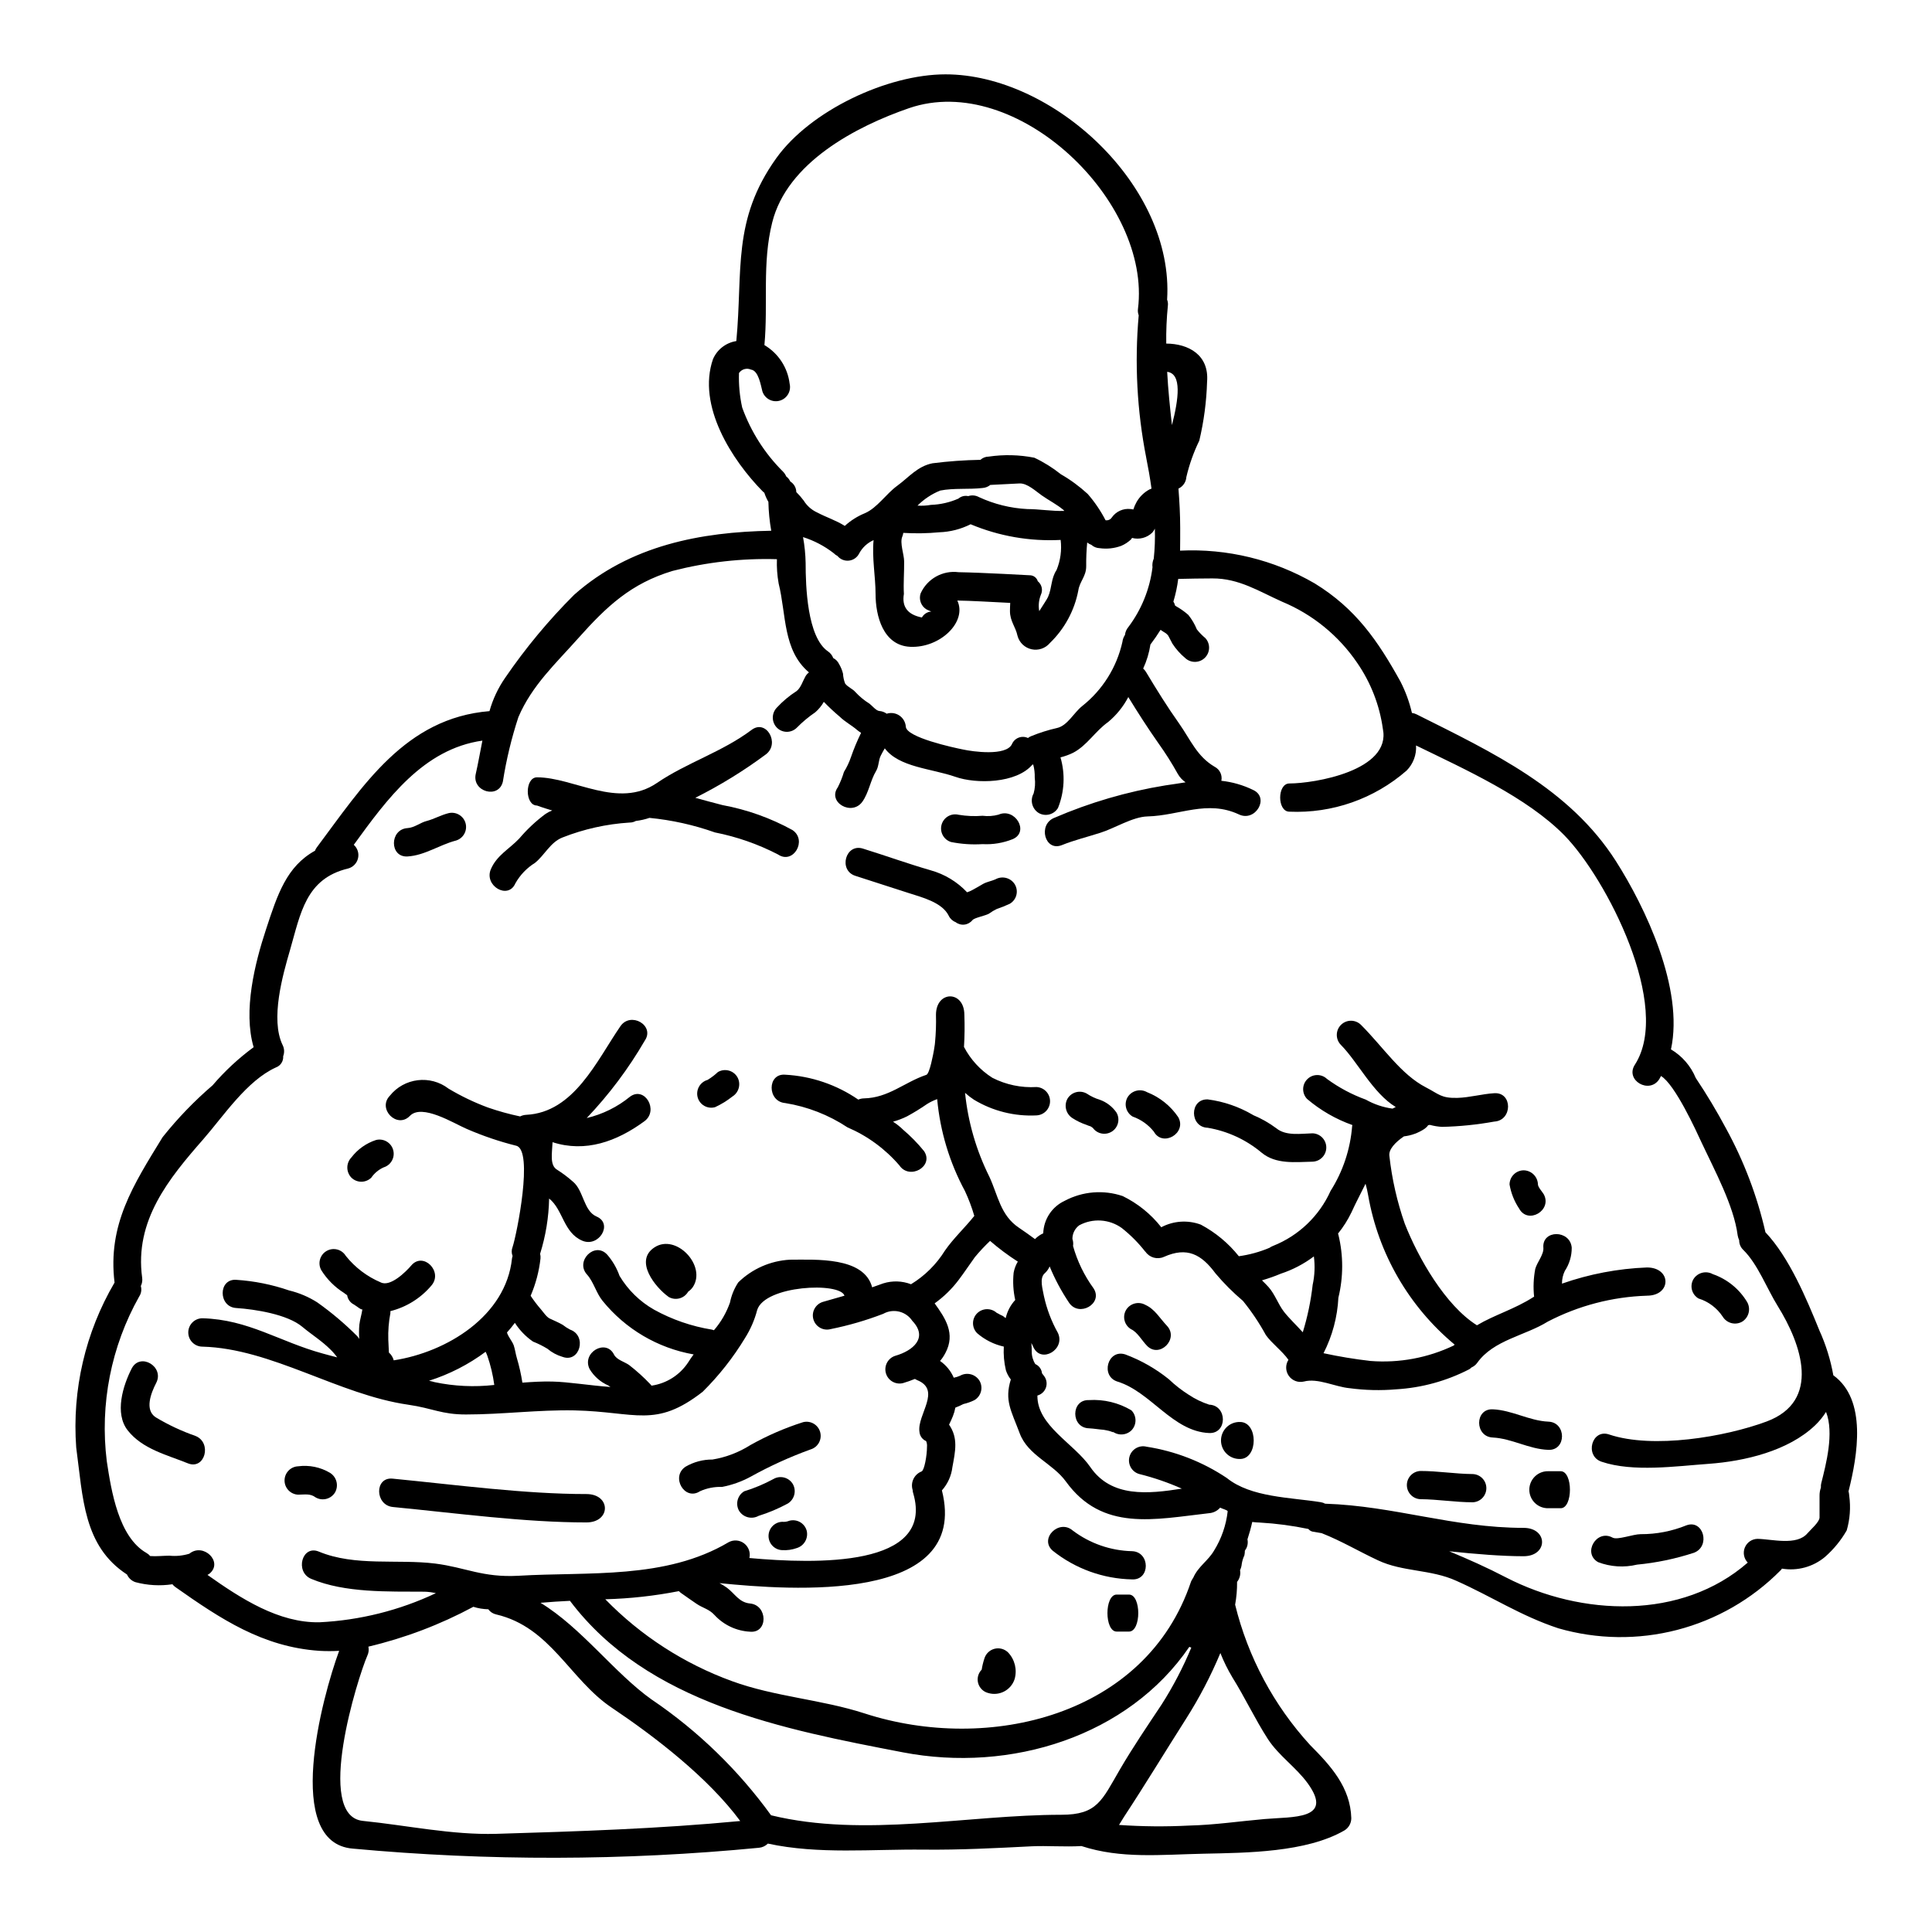 <?xml version="1.0" encoding="UTF-8"?>
<!-- Uploaded to: ICON Repo, www.iconrepo.com, Generator: ICON Repo Mixer Tools -->
<svg fill="#000000" width="800px" height="800px" version="1.1" viewBox="144 144 512 512" xmlns="http://www.w3.org/2000/svg">
 <g>
  <path d="m473.93 554.78c0.062-0.129 0-0.98 0 0zm-65.758-62.844c0.273 0.117 0.539 0.262 0.789 0.422 0.266 0.129 0.523 0.262 0.82 0.395 0.227 0.129 0.395 0.328 0.625 0.492 0.043-0.004 0.09 0.008 0.125 0.031 0.41-1.781 1.277-3.426 2.516-4.769-0.531-2.371-0.672-4.809-0.422-7.223 0.188-1.039 0.566-2.039 1.109-2.945-2.578-1.648-5.035-3.484-7.352-5.488-1.426 1.348-2.769 2.785-4.023 4.297-1.469 2.023-2.836 4.117-4.328 6.078-1.785 2.367-3.926 4.453-6.34 6.176 2.844 3.938 5.594 8.043 2.844 13.168h-0.004c-0.383 0.754-0.855 1.457-1.406 2.094 1.602 1.113 2.863 2.652 3.633 4.445 0.574-0.109 1.133-0.285 1.668-0.523 1.801-1.027 4.09-0.43 5.164 1.34 1.023 1.785 0.43 4.062-1.34 5.117-0.938 0.465-1.926 0.812-2.945 1.043-0.688 0.363-1.395 0.68-2.125 0.949-0.141 0.773-0.355 1.527-0.648 2.258-0.297 0.75-0.656 1.504-1.016 2.254 2.453 3.562 1.664 6.996 0.883 11.242-0.27 2.297-1.238 4.453-2.781 6.18 7.586 30.164-40.297 26.438-58.953 24.578v-0.004c0.684 0.359 1.34 0.762 1.969 1.211 2.125 1.574 3.203 3.891 6.109 4.184 4.773 0.426 4.84 7.941 0 7.477-3.582-0.191-6.945-1.773-9.379-4.406-1.438-1.602-3.148-1.863-4.805-3.008-1.375-0.914-2.711-1.895-4.086-2.844h-0.004c-0.195-0.148-0.383-0.312-0.555-0.492-6.43 1.262-12.953 1.984-19.504 2.156 9.422 9.672 20.906 17.09 33.594 21.703 11.344 4.148 23.695 4.836 35.164 8.562 32.715 10.586 74.582 0.75 86.48-34.973 0.164-0.352 0.359-0.691 0.586-1.012 1.27-2.941 3.938-4.481 5.492-7.156v0.004c1.969-3.164 3.207-6.727 3.625-10.43 0-0.328-1.406-0.652-1.992-0.98-0.738 0.852-1.785 1.379-2.91 1.469-14.477 1.633-28.305 4.969-37.977-8.398-3.5-4.836-10.035-6.891-12.227-12.746-2.281-6.082-4.086-8.695-2.363-14.285l0.008 0.004c-0.582-0.73-1.027-1.562-1.312-2.449-0.488-2.055-0.676-4.168-0.555-6.273-2.609-0.578-5.035-1.793-7.055-3.543-0.707-0.699-1.105-1.652-1.105-2.648 0-0.996 0.398-1.949 1.105-2.648 1.441-1.402 3.723-1.438 5.203-0.082zm221.68 16.531c9.02 6.504 6.371 21.34 4.086 30.527-0.035 0.062-0.035 0.094-0.066 0.16 0.105 0.418 0.172 0.844 0.199 1.273 0.414 3.062 0.188 6.176-0.672 9.141-1.516 2.644-3.457 5.016-5.75 7.027-3.164 2.656-7.336 3.793-11.414 3.106-0.125 0.207-0.281 0.395-0.461 0.555-7.531 7.582-16.961 13-27.305 15.684-10.348 2.684-21.223 2.539-31.492-0.426-9.93-3.266-17.68-8.43-27.055-12.594-6.766-3.07-14.168-2.316-20.754-5.422-5.117-2.387-9.645-5.117-14.906-7.191l-2.059-0.359c-0.574-0.023-1.113-0.297-1.469-0.754-4.231-0.883-8.523-1.453-12.844-1.699-0.68-0.02-1.355-0.07-2.031-0.16-0.344 1.555-0.77 3.09-1.27 4.606 0.223 1.055-0.031 2.152-0.688 3.008 0.004 0.418-0.039 0.832-0.129 1.242-0.336 0.715-0.57 1.473-0.691 2.254-0.051 0.578-0.207 1.145-0.457 1.668 0.203 1.098-0.086 2.231-0.785 3.106 0.02 2.023-0.156 4.051-0.516 6.043 3.398 13.867 10.23 26.656 19.867 37.191 5.492 5.512 10.688 11.215 10.918 19.387 0 1.34-0.707 2.582-1.863 3.266-10.102 5.816-25.852 5.902-37.227 6.144-11.375 0.238-21.895 1.406-32.422-2.027-4.328 0.262-9.312-0.129-13.168 0.066-9.707 0.488-18.895 0.98-28.562 0.883-13.734-0.164-27.914 1.309-41.375-1.602h-0.004c-0.629 0.641-1.465 1.035-2.363 1.109-35.773 3.457-71.797 3.535-107.59 0.227-18.562-1.469-8.203-40.102-3.656-52.418-1.742 0.098-3.484 0.098-5.227 0-15.008-1.016-26.148-8.43-38.211-16.926-0.281-0.207-0.531-0.449-0.746-0.719-3.273 0.492-6.613 0.301-9.805-0.555-0.996-0.332-1.805-1.07-2.231-2.027-11.598-7.551-11.664-20.359-13.461-33.664-1.125-15.262 2.418-30.504 10.16-43.703-1.867-15.352 4.965-25.852 12.715-38.504h-0.004c3.981-5 8.422-9.613 13.273-13.773 3.227-3.773 6.875-7.16 10.875-10.102-2.836-9.645 0.336-22.289 3.269-31.18 3.074-9.379 5.465-16.699 12.988-20.883l0.004-0.004c0.109-0.301 0.266-0.586 0.457-0.848 12.258-16.375 23.434-34.312 45.789-36.145h-0.004c0.883-3.148 2.281-6.125 4.141-8.812 5.394-7.883 11.508-15.246 18.27-21.996 14.812-13.168 33.695-16.668 52.258-16.996-0.449-2.523-0.699-5.082-0.754-7.644-0.445-0.766-0.805-1.578-1.078-2.418-0.141-0.098-0.27-0.207-0.395-0.328-8.203-8.336-17.484-22.75-13.207-35.102h0.004c1.102-2.543 3.434-4.348 6.176-4.773 1.77-18.691-1.18-31.996 10.594-48.469 9.023-12.605 29.402-22.215 44.844-22.215 28.461 0 60.613 29.48 58.727 59.711 0.203 0.52 0.273 1.082 0.195 1.637-0.332 3.324-0.473 6.66-0.426 10 5.852 0.031 11.414 2.973 10.82 10.133-0.156 5.25-0.848 10.473-2.059 15.586-1.5 3.078-2.648 6.312-3.43 9.645-0.082 1.328-0.887 2.508-2.094 3.07 0.262 3.434 0.461 6.898 0.461 10.395 0 2.125 0 4.148-0.031 6.047h-0.004c12.488-0.609 24.883 2.41 35.691 8.688 10.852 6.668 16.695 15.133 22.742 26.051v0.004c1.336 2.621 2.352 5.398 3.012 8.266 0.445 0.055 0.871 0.188 1.27 0.395 20.168 10.102 40.539 19.641 52.816 38.922 7.68 12.059 18.07 33.695 14.562 49.84 2.953 1.75 5.258 4.41 6.57 7.582 2.914 4.352 5.606 8.844 8.07 13.465 4.715 8.617 8.215 17.844 10.398 27.422 6.297 6.637 10.914 17.68 14.281 25.977h-0.004c1.734 3.809 2.981 7.816 3.715 11.938zm-3.172 28.5c1.207-4.836 3.438-13.207 1.238-18.793l0.004-0.004c-0.82 1.305-1.793 2.5-2.906 3.562-7.125 6.797-18.664 9.512-28.207 10.199-8.66 0.621-20.031 2.254-28.367-0.555-4.578-1.539-2.617-8.793 1.992-7.223 11.602 3.891 30.719 0.652 41.723-3.434 14.562-5.422 9.242-20.492 2.969-30.59-2.836-4.543-5.289-11.113-9.117-14.871-0.715-0.664-1.117-1.602-1.109-2.582-0.184-0.406-0.316-0.836-0.395-1.273-1.012-7.871-6.176-17.355-9.504-24.477-1.477-3.203-7.086-15.523-10.82-17.777-0.164 0.262-0.266 0.555-0.461 0.848-2.609 4.055-9.117 0.297-6.473-3.82 9.938-15.395-7.449-49.316-18.66-60.789-9.906-10.102-26.18-17.422-39.32-23.828v-0.008c0.156 2.481-0.762 4.91-2.512 6.668-8.57 7.481-19.688 11.379-31.047 10.883-3.266 0-3.266-7.477 0-7.477 6.539 0 26.992-3.367 24.773-14.445h-0.004c-0.863-6.273-3.188-12.258-6.781-17.477-4.91-7.238-11.828-12.883-19.902-16.238-6.172-2.754-11.438-6.211-18.5-6.18-3.004 0-6.043 0.066-9.055 0.133-0.254 2.035-0.684 4.047-1.277 6.012 0.207 0.309 0.352 0.652 0.43 1.016 0 0.031 0.031 0.031 0.062 0.062 0.27 0.191 0.555 0.367 0.852 0.523 0.922 0.566 1.801 1.215 2.617 1.93 0.93 1.16 1.688 2.445 2.25 3.824 0.668 0.852 1.426 1.629 2.258 2.316 1.367 1.488 1.312 3.789-0.121 5.211-1.43 1.422-3.731 1.457-5.207 0.086-1.316-1.098-2.465-2.387-3.398-3.824-0.422-0.719-0.746-1.504-1.18-2.223h-0.004c-0.18-0.199-0.379-0.387-0.59-0.555-0.426-0.262-0.914-0.555-1.371-0.883-0.789 1.273-1.668 2.547-2.684 3.891-0.336 2.203-0.984 4.348-1.922 6.371 0.277 0.246 0.52 0.535 0.719 0.852 2.844 4.723 5.617 9.219 8.82 13.73 3.039 4.328 4.723 8.723 9.445 11.469v-0.004c1.336 0.711 2.039 2.215 1.734 3.695 2.941 0.316 5.805 1.145 8.461 2.449 4.379 2.059 0.555 8.531-3.789 6.473-8.43-3.938-15.715 0.297-24.25 0.523-3.938 0.098-8.82 3.203-12.484 4.328-3.43 1.109-6.863 1.93-10.195 3.269-4.516 1.832-6.441-5.43-2.023-7.223v0.004c9.414-4.062 19.293-6.949 29.414-8.598 1.93-0.266 3.688-0.555 5.387-0.82-0.848-0.574-1.551-1.332-2.059-2.223-1.559-2.809-3.281-5.527-5.152-8.145-2.848-4.055-5.422-8.074-7.969-12.227v0.004c-1.324 2.531-3.137 4.773-5.328 6.602-3.469 2.449-5.594 6.238-9.316 8.172-1.066 0.516-2.184 0.922-3.332 1.207 1.293 4.414 1.059 9.133-0.656 13.402-1.051 1.77-3.332 2.367-5.117 1.34-1.754-1.09-2.344-3.363-1.344-5.168 0.379-1.371 0.48-2.805 0.297-4.215 0.035-1.156-0.098-2.312-0.395-3.43-0.062 0-0.125-0.035-0.195-0.035-4.277 5.066-14.957 5.195-20.43 3.266-6.367-2.219-14.957-2.516-18.719-7.551-0.336 0.59-0.723 1.211-1.047 1.898-0.66 1.273-0.492 2.809-1.246 4.086-1.539 2.551-1.926 5.754-3.656 8.172-2.812 3.891-9.32 0.129-6.508-3.824 0.668-1.309 1.219-2.676 1.637-4.086 0.77-1.234 1.395-2.555 1.863-3.938 0.758-2.188 1.648-4.328 2.676-6.406-0.375-0.238-0.734-0.504-1.074-0.785-1.441-1.242-3.203-2.156-4.578-3.5-1.473-1.238-2.883-2.555-4.219-3.938-0.59 1.039-1.352 1.969-2.254 2.754-1.762 1.199-3.402 2.566-4.898 4.086-0.699 0.707-1.652 1.105-2.648 1.105-0.992 0-1.945-0.398-2.644-1.105-1.441-1.48-1.441-3.84 0-5.324 1.539-1.664 3.285-3.129 5.195-4.348 1.141-0.848 1.664-2.676 2.363-3.891h-0.004c0.242-0.422 0.566-0.789 0.953-1.078-6.965-5.879-5.984-15.352-8.047-23.598h0.004c-0.379-2.113-0.531-4.262-0.453-6.406-9.32-0.27-18.625 0.777-27.652 3.106-11.02 3.332-17.422 9.348-25.004 17.848-6.016 6.766-12.227 12.453-15.852 20.883-1.828 5.578-3.207 11.293-4.117 17.094-1.078 4.723-8.266 2.711-7.188-2.027 0.621-2.711 1.145-5.75 1.762-8.824-15.621 2.223-25.234 15.426-34.086 27.613h0.004c1.004 0.902 1.434 2.281 1.117 3.59-0.316 1.312-1.324 2.344-2.625 2.691-11.242 2.68-12.594 11.926-15.391 21.602-1.93 6.606-5.262 18.332-1.969 25.168v-0.004c0.473 0.926 0.527 2.008 0.156 2.977 0.098 1.309-0.688 2.523-1.922 2.973-7.711 3.5-13.828 12.812-19.246 19.023-9.141 10.43-18.301 21.574-16.199 36.746 0.102 0.738-0.023 1.488-0.359 2.156 0.27 0.945 0.113 1.957-0.43 2.777-7.457 13.262-10.465 28.562-8.59 43.66 1.207 7.969 3.148 20.098 10.52 24.312 0.375 0.211 0.711 0.488 0.984 0.816 1.695 0.129 3.543-0.098 5.117-0.098 1.77 0.18 3.559 0 5.258-0.523 3.727-3.039 9.086 2.223 5.328 5.293h0.004c-0.168 0.121-0.344 0.23-0.523 0.328 8.887 6.277 18.859 12.75 29.676 12.551 10.688-0.527 21.172-3.148 30.852-7.715-0.988-0.23-1.996-0.363-3.008-0.391-9.711-0.066-21.047 0.359-30.031-3.402-4.387-1.832-2.453-9.086 2.023-7.223 9.605 3.988 20.859 1.93 30.852 3.172 8.012 1.012 12.547 3.754 22.043 3.231 18.633-1.109 38.926 1.047 55.695-8.887h-0.004c1.309-0.719 2.922-0.602 4.113 0.305 1.191 0.902 1.738 2.426 1.398 3.879 17.648 1.598 49.121 2.484 43.434-17.094-0.102-0.297-0.156-0.605-0.164-0.918-0.633-2.008 0.398-4.164 2.363-4.93 0.742-0.297 1.434-4.246 1.434-6.539 0.051-0.512-0.027-1.027-0.23-1.504-0.996-0.426-1.676-1.371-1.766-2.449-0.684-4.543 5.981-11.078-0.652-13.727-0.195-0.098-0.395-0.195-0.555-0.297h-0.004c-1.035 0.426-2.094 0.797-3.172 1.113-1.977 0.48-3.981-0.699-4.519-2.66-0.539-1.965 0.582-4 2.527-4.594 4.578-1.309 8.793-4.723 4.484-9.25-1.688-2.551-5.055-3.363-7.719-1.863-4.527 1.742-9.195 3.098-13.953 4.055-1.977 0.512-4-0.652-4.551-2.621-0.551-1.965 0.574-4.012 2.527-4.602 1.93-0.559 3.82-1.113 5.719-1.637-1.18-3.691-21.086-2.754-23.141 3.793h0.004c-0.688 2.637-1.781 5.148-3.238 7.453-3.141 5.176-6.906 9.953-11.207 14.215-12.555 9.77-17.648 5.293-33.93 4.934-9.676-0.191-19.148 1.082-28.797 1.082-6.535 0-8.758-1.637-15.293-2.586-18.438-2.644-36.211-14.902-54.547-15.391h0.004c-2.078 0-3.758-1.684-3.758-3.758 0-2.078 1.68-3.762 3.758-3.762 12.203 0.328 20.391 6.211 31.883 9.348 1.266 0.359 2.547 0.684 3.82 1.012-0.535-0.75-1.137-1.449-1.797-2.09-2.285-2.285-4.969-3.938-7.418-5.984-3.938-3.332-12.547-4.672-17.516-5-4.805-0.266-4.836-7.812 0-7.477l-0.004 0.004c4.766 0.309 9.469 1.254 13.984 2.809 2.652 0.637 5.18 1.707 7.481 3.172 3.789 2.688 7.348 5.695 10.625 8.988 0.191 0.227 0.328 0.461 0.488 0.688-0.086-1.254-0.074-2.508 0.031-3.758 0.164-1.406 0.625-2.754 0.816-4.152-0.062 0.492-1.574-0.816-2.219-1.18v-0.004c-0.98-0.477-1.664-1.402-1.828-2.481-0.301-0.195-0.594-0.426-0.855-0.621l0.004-0.004c-2.418-1.52-4.461-3.562-5.981-5.977-1.023-1.785-0.426-4.062 1.348-5.109 1.77-1.047 4.055-0.477 5.121 1.281 2.461 3.082 5.648 5.496 9.273 7.031 2.551 1.27 6.691-2.848 8.105-4.512 3.172-3.691 8.465 1.664 5.328 5.324v0.004c-2.82 3.352-6.629 5.731-10.883 6.797 0.016 0.172 0.016 0.348 0 0.523-0.445 2.324-0.633 4.691-0.555 7.059 0.062 1.141 0.098 2.25 0.16 3.398h0.004c0.625 0.539 1.07 1.258 1.273 2.059 14.051-2.156 29.742-11.734 31.344-26.992 0.031-0.223 0.086-0.441 0.156-0.656-0.309-0.766-0.309-1.621 0-2.387 1.117-3.367 5.594-25.652 0.984-26.832-4.504-1.125-8.91-2.625-13.168-4.477-3.375-1.441-11.836-6.766-15.035-3.434-3.371 3.496-8.66-1.832-5.328-5.324 3.809-4.773 10.742-5.617 15.586-1.895 3.316 1.98 6.805 3.656 10.426 4.996 2.793 0.969 5.644 1.758 8.535 2.363 0.496-0.254 1.043-0.398 1.602-0.426 12.68-0.617 18.691-14.348 24.965-23.465 2.711-3.988 9.219-0.227 6.473 3.793-4.309 7.422-9.473 14.309-15.391 20.523 4.207-0.992 8.133-2.93 11.477-5.664 3.918-2.875 7.68 3.664 3.82 6.508-7.352 5.391-15.656 8.367-24.352 5.555-0.125 2.977-0.789 6.082 1.18 7.289l0.004-0.004c1.488 0.941 2.894 2 4.211 3.172 2.852 2.316 2.809 7.777 6.277 9.25 4.449 1.895 0.617 8.266-3.793 6.402-5.031-2.156-5.062-8.203-8.789-11.18v0.004c-0.098 4.969-0.902 9.898-2.387 14.641 0.105 0.406 0.137 0.828 0.102 1.246-0.379 3.41-1.262 6.746-2.617 9.898l0.031 0.035c0.828 1.242 1.734 2.434 2.715 3.562 0.648 0.75 1.438 1.996 2.32 2.422 1.145 0.555 2.316 1.012 3.43 1.664 0.613 0.484 1.273 0.91 1.969 1.273 4.547 1.598 2.586 8.891-1.992 7.223-1.477-0.43-2.848-1.164-4.023-2.156-1.219-0.742-2.496-1.375-3.82-1.898-1.918-1.32-3.547-3.008-4.805-4.965-0.652 0.887-1.352 1.738-2.094 2.551 0.328 1.18 1.375 2.254 1.801 3.434 0.359 1.078 0.484 2.219 0.816 3.328 0.637 2.141 1.129 4.328 1.469 6.535 2.648-0.195 5.293-0.359 7.91-0.293 4.328 0.094 9.898 1.043 15.43 1.438-0.199-0.129-0.43-0.297-0.625-0.426v0.004c-2.043-0.902-3.758-2.414-4.902-4.332-2.156-4.348 4.328-8.141 6.473-3.824 0.691 1.375 2.754 1.898 3.992 2.754h-0.004c2.012 1.559 3.902 3.269 5.656 5.117 0.113 0.109 0.211 0.227 0.293 0.359 3.981-0.574 7.519-2.828 9.723-6.188 0.445-0.723 0.926-1.418 1.441-2.09-9.504-1.668-18.082-6.719-24.152-14.219-1.668-2.059-2.363-5.004-4.086-6.926-3.269-3.562 2.059-8.891 5.328-5.297h0.004c1.43 1.652 2.539 3.559 3.266 5.625 2.223 3.723 5.375 6.809 9.148 8.953 4.773 2.637 9.965 4.426 15.348 5.293 0.18 0.035 0.355 0.09 0.523 0.16 1.867-2.16 3.309-4.656 4.254-7.352 0.379-1.898 1.121-3.707 2.188-5.324 3.684-3.602 8.551-5.738 13.691-6.016 6.859 0 19.641-0.82 21.797 7.32 0.984-0.363 1.969-0.688 2.945-1.047 2.406-0.754 5-0.672 7.352 0.23 3.656-2.227 6.738-5.285 8.992-8.922 2.32-3.332 5.227-5.981 7.75-9.152l0.031-0.031c-0.66-2.262-1.488-4.469-2.484-6.602-4.074-7.535-6.574-15.816-7.356-24.348-0.926 0.328-1.816 0.758-2.648 1.273-1.727 1.199-3.516 2.301-5.363 3.301-1.184 0.582-2.418 1.051-3.688 1.406 0.961 0.613 1.859 1.324 2.672 2.125 2.016 1.711 3.867 3.602 5.531 5.652 2.754 4.023-3.793 7.781-6.508 3.824h0.004c-3.758-4.379-8.473-7.836-13.777-10.102-4.981-3.297-10.605-5.492-16.504-6.438-4.773-0.395-4.805-7.906 0-7.516 6.941 0.375 13.648 2.66 19.375 6.602 0.465-0.199 0.965-0.312 1.469-0.324 6.57-0.129 10.727-4.281 16.57-6.242 0.883-0.297 1.836-5.59 1.992-6.438 0.102-0.523 0.133-0.98 0.23-1.473l0.004-0.004c0.004-0.195 0.023-0.391 0.062-0.586 0.238-2.453 0.324-4.922 0.258-7.387 0-6.535 7.523-6.535 7.523 0 0.109 2.832 0.074 5.668-0.098 8.496 1.742 3.336 4.332 6.156 7.512 8.172 3.613 1.848 7.652 2.691 11.703 2.453 2.008 0.09 3.59 1.746 3.59 3.758 0 2.012-1.582 3.668-3.59 3.758-5.812 0.297-11.586-1.148-16.57-4.152-0.836-0.547-1.625-1.16-2.363-1.828 0.785 7.734 2.969 15.266 6.438 22.227 2.289 4.898 2.91 10.234 7.844 13.527 1.438 0.949 2.848 1.996 4.25 3.008 0.629-0.641 1.371-1.164 2.188-1.535 0.117-3.727 2.332-7.07 5.719-8.629 4.723-2.504 10.266-2.953 15.328-1.242 3.992 1.945 7.492 4.769 10.234 8.266 3.234-1.719 7.051-1.973 10.484-0.691 3.891 2.074 7.32 4.922 10.07 8.371 2.789-0.383 5.512-1.129 8.105-2.223 0.305-0.215 0.633-0.391 0.98-0.523 6.773-2.691 12.234-7.914 15.227-14.562 3.285-5.184 5.25-11.098 5.719-17.219 0-0.098 0.07-0.133 0.07-0.227v-0.004c-4.398-1.559-8.473-3.91-12.023-6.93-1.402-1.473-1.375-3.789 0.062-5.227 1.434-1.438 3.754-1.469 5.227-0.066 3.148 2.301 6.609 4.148 10.277 5.477 2.188 1.238 4.594 2.047 7.082 2.387 0.293-0.129 0.555-0.297 0.852-0.426-6.016-3.629-10.102-11.992-14.512-16.441-1.469-1.465-1.473-3.848-0.008-5.32 1.469-1.469 3.852-1.473 5.32-0.004 5.902 5.902 10.586 13.168 17.219 16.57 3.469 1.797 3.992 2.875 8.305 2.777 3.332-0.098 6.539-1.047 9.805-1.242 4.871-0.297 4.832 7.223 0 7.519l0.004-0.004c-4.578 0.828-9.211 1.301-13.859 1.406-1.082-0.062-2.156-0.238-3.203-0.523-0.156 0.008-0.312 0.031-0.461 0.066-0.266 0.383-0.598 0.715-0.977 0.98-1.637 1.09-3.504 1.77-5.457 1.992-2.328 1.574-4.117 3.5-3.856 5.199 0.68 6.125 2.047 12.156 4.086 17.973 3.562 9.055 10.75 21.648 19.117 26.898 4.641-2.777 9.934-4.246 14.957-7.477l0.191-0.098v-0.004c-0.262-2.449-0.16-4.93 0.301-7.352 0.484-1.797 2.316-3.824 2.152-5.625-0.395-4.836 7.129-4.801 7.519 0h-0.004c0.016 2.184-0.621 4.324-1.828 6.144-0.508 1.051-0.766 2.203-0.75 3.371 7.25-2.543 14.84-3.988 22.516-4.285 6.539 0 6.539 7.477 0 7.477v0.004c-9.16 0.289-18.141 2.637-26.273 6.863-6.047 3.758-14.383 4.867-18.695 10.914-0.391 0.547-0.922 0.98-1.539 1.246-0.184 0.191-0.395 0.355-0.621 0.492-5.992 3.086-12.559 4.891-19.289 5.293-4.133 0.359-8.297 0.258-12.414-0.297-3.856-0.359-8.367-2.754-12.094-1.762-1.508 0.359-3.086-0.234-3.984-1.5s-0.938-2.949-0.102-4.254c-1.574-2.285-4.445-4.379-5.984-6.57-1.742-3.195-3.777-6.227-6.074-9.055-2.629-2.219-5.062-4.656-7.277-7.285-3.719-5.031-7.516-7.125-13.66-4.375h-0.004c-1.75 0.785-3.812 0.207-4.898-1.375-0.031 0-0.031-0.031-0.062-0.031-1.816-2.32-3.902-4.414-6.211-6.242-3.312-2.375-7.688-2.656-11.273-0.719-1.141 0.844-1.809 2.18-1.805 3.598 0.207 0.605 0.262 1.258 0.168 1.891 1.125 4.023 2.961 7.812 5.418 11.191 2.68 4.055-3.856 7.812-6.508 3.789-2.019-3.012-3.734-6.219-5.113-9.574-0.285 0.668-0.707 1.27-1.242 1.766-1.602 1.309-0.562 4.328-0.266 6.144h0.004c0.742 3.398 1.988 6.672 3.691 9.707 2.062 4.379-4.414 8.203-6.477 3.82-0.188-0.395-0.355-0.789-0.555-1.141 0.07 0.852 0.102 1.664 0.102 2.316v0.004c-0.004 1.156 0.324 2.293 0.945 3.269 0.992 0.43 1.672 1.371 1.773 2.449 0.172 0.246 0.355 0.488 0.555 0.719 0.66 0.875 0.844 2.019 0.488 3.055-0.355 1.035-1.203 1.824-2.262 2.109-0.094 8.004 9.711 12.684 14.023 18.957 5.586 8.141 15.328 7.125 24.25 5.719-3.656-1.625-7.453-2.926-11.34-3.891-1.949-0.586-3.07-2.621-2.531-4.582 0.543-1.965 2.551-3.137 4.523-2.641 7.617 1.18 14.879 4.012 21.281 8.301 6.398 5.164 16.859 5.117 24.898 6.406l0.004 0.004c0.402 0.059 0.789 0.191 1.141 0.391 18.301 0.59 33.992 6.406 52.586 6.406 6.539 0 6.539 7.516 0 7.516-5.617 0-12.594-0.555-19.703-1.309 5.062 2.094 10.066 4.328 15.062 6.93 19.977 10.293 46.543 11.371 64.059-3.938v0.008c-1.031-1.062-1.336-2.629-0.773-3.996s1.879-2.273 3.359-2.301c3.82 0.066 10.391 1.898 13.234-1.469 0.789-0.918 3.203-3.008 3.203-4.184v-5.742c-0.012-0.742 0.109-1.484 0.359-2.188-0.027-0.426 0.012-0.855 0.113-1.27zm-97.395-36.406c0.066-0.066 0.133-0.164 0.195-0.23l0.004-0.004c-12.094-10.055-20.215-24.082-22.91-39.578-0.172-1.023-0.402-2.039-0.688-3.039-1.203 2.484-2.547 4.938-3.75 7.617h-0.004c-0.957 1.992-2.148 3.867-3.543 5.586l0.094 0.297 0.004-0.004c1.34 5.488 1.34 11.215 0 16.703-0.258 5.125-1.602 10.137-3.938 14.707 4.125 0.895 8.293 1.582 12.484 2.059 7.586 0.59 15.191-0.828 22.055-4.113zm-37.418-16.047v-0.004c0.543-2.477 0.652-5.031 0.324-7.547-2.648 1.992-5.606 3.539-8.754 4.574-1.629 0.688-3.301 1.273-5 1.766 0.586 0.59 1.18 1.145 1.727 1.766 1.699 1.898 2.547 4.543 4.086 6.539 1.375 1.762 3.297 3.562 5 5.457 1.262-4.094 2.137-8.297 2.617-12.551zm-12.719 141.55c7.418-0.652 18.375 0.227 11.473-9.379-3.106-4.328-7.715-7.352-10.629-11.832-3.43-5.324-6.078-11.02-9.406-16.344h0.004c-1.234-2.055-2.297-4.207-3.176-6.438-2.535 6.066-5.582 11.906-9.113 17.453-5.492 8.629-10.789 17.387-16.414 25.945-0.422 0.656-0.852 1.375-1.336 2.16h0.004c6.188 0.43 12.398 0.484 18.594 0.164 6.738-0.16 13.309-1.145 20.004-1.73zm-19.445-45.43c-0.195-0.066-0.355-0.129-0.523-0.195-16.172 23.695-47.324 33.457-75.922 27.945-31.602-6.082-67.68-12.941-88.211-40.148-2.609 0.129-5.195 0.293-7.805 0.523 10.945 6.668 19.57 18.625 29.52 25.688l0.008-0.004c12.227 8.289 22.91 18.656 31.57 30.625 24.711 6.012 52.031-0.133 76.902-0.133 9.574 0 10.754-3.789 15.555-12.023 3.434-5.883 7.258-11.504 11.02-17.16 3.062-4.801 5.703-9.859 7.891-15.117zm-5.117-324.01c1.762-6.863 2.684-13.594-1.273-14.086 0.25 4.75 0.738 9.41 1.262 14.086zm-4.836 35.461 0.004-0.004c0.281-2.648 0.379-5.312 0.297-7.977-0.184 0.379-0.414 0.73-0.688 1.047-1.418 1.379-3.449 1.91-5.359 1.406-0.094 0.129-0.195 0.297-0.297 0.426-0.746 0.695-1.609 1.258-2.547 1.664-1.832 0.684-3.805 0.898-5.742 0.625-0.809-0.023-1.586-0.336-2.188-0.879-0.402-0.145-0.777-0.355-1.109-0.625-0.199 2.094-0.289 4.195-0.266 6.301 0 2.711-1.734 3.984-2.094 6.434-1.016 5.293-3.641 10.145-7.516 13.891-1.188 1.422-3.066 2.066-4.875 1.668-1.809-0.398-3.242-1.773-3.719-3.566-0.492-2.387-2-3.852-2-6.566 0-0.75 0.039-1.473 0.07-2.156-4.609-0.227-10.789-0.59-14.023-0.621 2.68 5.652-4.578 12.645-12.516 12.258-7.125-0.363-9.148-8.141-9.148-14.023 0-4.477-0.984-9.609-0.523-14.25-1.637 0.719-2.981 1.969-3.824 3.543-0.52 1.047-1.535 1.758-2.699 1.891-1.16 0.133-2.309-0.336-3.051-1.238-0.367-0.18-0.699-0.426-0.98-0.719-2.438-1.898-5.195-3.348-8.141-4.277 0.414 2.273 0.645 4.582 0.688 6.894 0 6.047 0.395 19.543 5.879 23.363h0.004c0.656 0.434 1.156 1.062 1.434 1.801 0.672 0.336 1.215 0.891 1.539 1.574 0.469 0.793 0.824 1.648 1.047 2.547 0.047 0.895 0.234 1.777 0.555 2.617 0.723 0.98 1.969 1.375 2.715 2.254 1.105 1.199 2.371 2.242 3.758 3.102 0.617 0.461 1.758 1.867 2.578 1.93 0.711 0.047 1.395 0.297 1.969 0.719 1.137-0.363 2.379-0.184 3.367 0.484 0.992 0.672 1.617 1.758 1.703 2.949 0.133 2.848 12.641 5.555 15.133 6.047 2.516 0.555 11.438 1.832 12.988-1.406 0.332-0.793 0.973-1.418 1.777-1.727 0.801-0.309 1.695-0.273 2.473 0.094 0.258-0.207 0.543-0.375 0.852-0.492 2.215-0.906 4.496-1.629 6.828-2.156 2.809-0.617 4.484-4.086 6.691-5.816v-0.004c5.398-4.273 9.16-10.273 10.656-16.992 0.078-0.668 0.312-1.305 0.684-1.863 0.078-0.746 0.375-1.453 0.855-2.027 3.504-4.637 5.727-10.113 6.434-15.883-0.094-0.766 0.016-1.547 0.316-2.258zm-1.078-18.402 0.492-0.195c-0.395-2.844-0.883-5.621-1.406-8.203l0.004-0.004c-2.441-12.414-3.113-25.113-1.992-37.715-0.203-0.543-0.27-1.125-0.195-1.699 3.594-28.562-32.16-62.977-60.66-53.207-14.117 4.867-32.324 14.445-36.273 30.309-2.711 10.816-1.047 21.539-2.062 32.484l-0.004-0.004c3.707 2.191 6.18 5.984 6.691 10.262 0.465 1.965-0.707 3.945-2.652 4.481-1.945 0.539-3.965-0.562-4.574-2.484-0.422-1.574-1.008-5.492-3.008-5.754-1.145-0.516-2.496-0.129-3.195 0.914-0.094 3.066 0.188 6.129 0.848 9.121 2.301 6.394 5.996 12.199 10.82 16.992 0.363 0.363 0.652 0.797 0.848 1.273 0.469 0.352 0.84 0.812 1.078 1.344 0.98 0.602 1.578 1.664 1.598 2.809 0.711 0.703 1.367 1.457 1.965 2.258 0.848 1.379 2.09 2.477 3.562 3.148 2.484 1.309 5.031 2.094 7.32 3.562 1.562-1.43 3.367-2.566 5.328-3.367 3.266-1.406 5.652-5.164 8.598-7.289 3.148-2.316 5.356-5.164 9.344-5.949l-0.004 0.004c4.211-0.535 8.445-0.84 12.688-0.914 0.598-0.551 1.379-0.852 2.188-0.852 4.019-0.59 8.109-0.492 12.094 0.293 2.504 1.18 4.859 2.652 7.023 4.379 2.562 1.477 4.953 3.231 7.125 5.231 1.848 2.125 3.434 4.461 4.723 6.961 0.66 0.105 1.316-0.191 1.672-0.754 1.117-1.586 3.012-2.438 4.938-2.219 0.254 0.012 0.504 0.055 0.746 0.129 0.227-0.703 0.523-1.383 0.887-2.023 0.812-1.406 2.004-2.559 3.438-3.32zm-22.617 5.719c-0.062-0.062-0.125-0.16-0.188-0.227-1.77-1.504-3.898-2.551-5.789-3.891-1.602-1.109-3.793-3.234-5.879-3.168-2.586 0.098-5.164 0.297-7.75 0.395v-0.004c-0.582 0.477-1.301 0.762-2.055 0.816-3.664 0.426-7.617-0.035-11.25 0.684v0.004c-2.242 0.914-4.281 2.266-5.992 3.977 1.191 0.082 2.387 0.016 3.566-0.191 2.512-0.086 4.984-0.652 7.285-1.668 0.711-0.613 1.668-0.855 2.586-0.652 0.941-0.316 1.969-0.223 2.836 0.258 4.031 1.867 8.379 2.945 12.812 3.172 3.266 0.008 6.539 0.594 9.805 0.496zm-2.051 15.656c1.035-2.519 1.406-5.266 1.078-7.973-8.164 0.426-16.32-0.992-23.859-4.152-2.578 1.301-5.41 2.027-8.297 2.125-3.172 0.301-6.363 0.352-9.547 0.16-0.039 0.34-0.129 0.668-0.258 0.98-0.723 1.668 0.484 4.773 0.484 6.574 0.039 2.875-0.223 5.75-0.062 8.625-0.59 3.434 1.016 5.512 4.773 6.242 0.508-0.914 1.441-1.508 2.484-1.574-0.395-0.16-0.789-0.328-1.246-0.555h-0.004c-1.457-0.871-2.113-2.641-1.574-4.254 1.754-3.883 5.844-6.168 10.07-5.617 6.172 0.098 18.984 0.82 18.984 0.82v-0.004c0.93 0.055 1.727 0.684 1.992 1.574 1.074 0.867 1.414 2.356 0.82 3.598-0.547 1.375-0.695 2.875-0.43 4.332 0.914-1.473 2.062-3.148 2.328-3.758 1.082-2.469 0.738-4.824 2.262-7.144zm-83.836 331.53c-8.492-11.504-22.648-22.387-34.055-30.035-11.113-7.449-16.172-21.34-30.617-24.711-0.844-0.184-1.59-0.672-2.094-1.367-1.348-0.031-2.68-0.25-3.961-0.656-8.77 4.719-18.121 8.266-27.812 10.559 0.176 0.816 0.074 1.664-0.289 2.414-2.516 5.754-14.051 42.453-1.18 43.762 11.672 1.18 23.562 3.758 35.332 3.434 21.852-0.652 43.027-1.34 64.695-3.398zm-65.176-115.56c-0.352-2.629-0.969-5.211-1.836-7.715-0.133-0.367-0.285-0.73-0.457-1.078-4.539 3.375-9.609 5.969-15.004 7.68 0.492 0.094 0.984 0.227 1.438 0.359 5.211 1.102 10.566 1.355 15.859 0.754z"/>
  <path d="m607.03 489.09c1.004 1.805 0.414 4.074-1.336 5.164-1.801 1.027-4.09 0.434-5.164-1.34-1.52-2.293-3.785-3.988-6.414-4.805-0.855-0.5-1.477-1.32-1.73-2.281-0.25-0.957-0.109-1.98 0.395-2.836 1.074-1.742 3.328-2.328 5.117-1.336 3.824 1.324 7.059 3.957 9.133 7.434z"/>
  <path d="m590.89 548.24c4.539-1.695 6.5 5.559 2.023 7.258-4.898 1.605-9.961 2.66-15.094 3.148-3.422 0.82-7.008 0.594-10.297-0.656-4.219-2.363-0.43-8.824 3.82-6.508 1.27 0.719 5.43-0.914 7.477-0.914l0.004 0.004c4.137 0.016 8.234-0.777 12.066-2.332z"/>
  <path d="m557.6 533.89c3.266 0 3.266 9.805 0 9.805h-3.273c-1.324 0.035-2.606-0.465-3.555-1.387s-1.488-2.191-1.488-3.516 0.539-2.594 1.488-3.516c0.949-0.926 2.231-1.426 3.555-1.387z"/>
  <path d="m554.32 520.75c4.836 0.16 4.836 7.684 0 7.477-5.164-0.195-9.641-3.008-14.703-3.269-4.84-0.195-4.84-7.711 0-7.477 5.133 0.23 9.645 3.043 14.703 3.269z"/>
  <path d="m553.11 460.49c2.312 4.277-4.188 8.07-6.508 3.82-1.293-1.93-2.164-4.113-2.555-6.402 0.008-2.074 1.688-3.754 3.762-3.762 2.055 0.047 3.715 1.703 3.762 3.762 0.043 0.734 1.121 1.891 1.539 2.582z"/>
  <path d="m534.33 534.64c1.996 0.094 3.57 1.738 3.57 3.738 0 2.004-1.574 3.648-3.57 3.742-4.672 0-9.25-0.789-13.922-0.82-2-0.09-3.574-1.738-3.574-3.738s1.574-3.648 3.574-3.738c4.672-0.004 9.25 0.781 13.922 0.816z"/>
  <path d="m491.84 444.34c2.027 0.066 3.641 1.73 3.641 3.758 0 2.031-1.613 3.691-3.641 3.758-4.609 0.102-9.711 0.75-13.5-2.387-4.086-3.43-9.016-5.707-14.277-6.598-4.84-0.16-4.871-7.68 0-7.519 4.269 0.555 8.383 1.98 12.086 4.184 2.16 0.902 4.207 2.066 6.086 3.465 2.578 2.125 6.57 1.406 9.605 1.34z"/>
  <path d="m472.62 520.84c4.836 0 4.836 9.805 0 9.805-1.324 0.035-2.606-0.465-3.555-1.387-0.953-0.926-1.488-2.191-1.488-3.516 0-1.328 0.535-2.594 1.488-3.519 0.949-0.922 2.231-1.422 3.555-1.383z"/>
  <path d="m464.45 516.25c4.836 0.195 4.836 7.715 0 7.519-9.672-0.395-15.422-10.883-24.281-13.625-4.609-1.41-2.648-8.66 1.992-7.223v-0.004c4.199 1.562 8.117 3.789 11.605 6.602 1.613 1.543 3.383 2.922 5.273 4.117 1.672 1.117 3.496 1.996 5.41 2.613z"/>
  <path d="m456.25 440.06c2.363 4.246-4.148 8.043-6.477 3.82v0.004c-1.461-1.828-3.41-3.211-5.617-3.984-1.77-1.055-2.367-3.332-1.336-5.117 1.074-1.77 3.359-2.363 5.164-1.344 3.359 1.32 6.242 3.629 8.266 6.621z"/>
  <path d="m453.21 495.3c3.363 3.496-1.969 8.824-5.293 5.293-1.379-1.438-2.488-3.543-4.152-4.328h-0.004c-0.855-0.5-1.48-1.32-1.73-2.281-0.254-0.957-0.113-1.98 0.391-2.836 1.062-1.754 3.328-2.348 5.117-1.34 2.531 1.145 3.836 3.562 5.672 5.492z"/>
  <path d="m444.02 555.08c4.836 0.195 4.836 7.711 0 7.477-7.66-0.152-15.059-2.828-21.047-7.609-3.656-3.203 1.699-8.496 5.328-5.328v-0.004c4.539 3.422 10.035 5.332 15.719 5.465z"/>
  <path d="m443.83 517.75c1.453 1.477 1.453 3.848 0 5.328-1.492 1.422-3.836 1.422-5.328 0 1.207 0.945 0 0.227-0.688 0.098-0.422-0.066-0.945-0.23-1.336-0.266-1.309-0.098-2.586-0.328-3.894-0.395-4.836-0.133-4.836-7.648 0-7.477h0.004c3.934-0.25 7.856 0.695 11.242 2.711z"/>
  <path d="m443.2 566.58c3.269 0 3.269 9.805 0 9.805h-3.266c-3.266 0-3.266-9.805 0-9.805z"/>
  <path d="m433.6 442.88c0 0.066-0.328-0.262-0.621-0.395h-0.004c-0.367-0.105-0.727-0.238-1.078-0.395-1.289-0.43-2.523-1.023-3.664-1.762-1.746-1.094-2.336-3.363-1.336-5.164 1.055-1.77 3.328-2.367 5.117-1.344 1.066 0.711 2.234 1.262 3.461 1.633 1.793 0.641 3.336 1.832 4.414 3.402 0.996 1.73 0.453 3.941-1.23 5.016-1.684 1.074-3.918 0.637-5.066-0.996z"/>
  <path d="m412.95 378.39c0.5 0.855 0.645 1.875 0.391 2.836-0.25 0.961-0.875 1.781-1.734 2.281-1.113 0.523-2.258 0.984-3.43 1.371-0.746 0.355-1.457 0.781-2.125 1.273-1.047 0.559-3.758 1.047-4.328 1.668-0.52 0.668-1.281 1.105-2.121 1.207-0.84 0.105-1.688-0.129-2.356-0.652-0.805-0.309-1.461-0.918-1.828-1.699-1.77-3.594-7.195-4.898-10.727-6.047-4.672-1.469-9.312-3.039-13.984-4.512-4.609-1.438-2.648-8.691 1.992-7.223 6.012 1.867 11.961 4.023 17.977 5.754v0.004c3.676 1.023 7 3.035 9.609 5.816 0.477-0.152 0.938-0.348 1.375-0.59 0.977-0.52 1.926-1.078 2.871-1.633 1.016-0.555 2.223-0.75 3.269-1.207v-0.004c1.801-1.008 4.078-0.41 5.148 1.355z"/>
  <path d="m411.15 581.91c1.793 1.887 2.449 4.582 1.73 7.082-0.957 2.93-4.078 4.559-7.027 3.664-1.277-0.336-2.281-1.328-2.633-2.602-0.348-1.273 0.008-2.641 0.938-3.578 0.156-1 0.395-1.984 0.711-2.941 0.379-1.273 1.395-2.258 2.68-2.59 1.289-0.332 2.652 0.035 3.602 0.965z"/>
  <path d="m408.62 359.89c4.379-1.926 8.242 4.547 3.793 6.477h0.004c-2.551 1.031-5.293 1.488-8.039 1.336-2.785 0.176-5.582-0.012-8.32-0.555-1.949-0.586-3.074-2.621-2.531-4.586 0.539-1.961 2.547-3.133 4.523-2.637 2.094 0.348 4.227 0.438 6.344 0.262 1.414 0.18 2.852 0.082 4.227-0.297z"/>
  <path d="m356.83 520.89c1.973-0.496 3.984 0.676 4.523 2.637 0.543 1.961-0.582 3.996-2.531 4.586-5.5 1.988-10.832 4.418-15.945 7.258-2.356 1.27-4.891 2.176-7.523 2.68-2.008-0.074-4.008 0.316-5.844 1.141-4.086 2.68-7.848-3.856-3.824-6.504 2.16-1.258 4.621-1.914 7.125-1.895 3.566-0.586 6.977-1.887 10.031-3.824 4.445-2.496 9.133-4.531 13.988-6.078z"/>
  <path d="m357.78 549.64c0.488 1.988-0.66 4.012-2.613 4.609-1.234 0.445-2.547 0.633-3.859 0.555-2.027-0.066-3.637-1.727-3.637-3.754 0-2.031 1.609-3.691 3.637-3.758 0.625 0.062 1.254-0.027 1.832-0.266 0.961-0.273 1.992-0.148 2.863 0.34 0.871 0.492 1.512 1.309 1.777 2.273z"/>
  <path d="m354.02 363.98c3.984 2.684 0.23 9.188-3.82 6.477l-0.004-0.004c-5.273-2.734-10.91-4.703-16.738-5.852-5.594-1.984-11.41-3.277-17.32-3.852h-0.035c-1.168 0.395-2.371 0.668-3.598 0.812-0.508 0.285-1.082 0.43-1.664 0.426-6.098 0.383-12.094 1.719-17.777 3.957-3.203 1.242-4.723 4.672-7.289 6.731-2.164 1.34-3.953 3.207-5.199 5.426-1.93 4.445-8.402 0.617-6.477-3.793 1.602-3.691 4.871-5.293 7.523-8.105 2.07-2.441 4.414-4.633 6.988-6.535 0.543-0.359 1.121-0.656 1.73-0.883-2.453-0.715-4.023-1.309-4.023-1.309-3.266 0-3.266-7.477 0-7.477 9.805 0 21.508 8.496 31.766 1.504 7.957-5.426 17.238-8.18 25.117-14.086 3.891-2.91 7.586 3.629 3.762 6.504-5.887 4.375-12.145 8.223-18.699 11.504 2.391 0.652 4.723 1.309 7.195 1.93 6.5 1.199 12.77 3.434 18.562 6.625z"/>
  <path d="m354.11 537.29c1.016 1.805 0.422 4.082-1.34 5.164-2.469 1.336-5.062 2.434-7.742 3.269-1.801 1-4.074 0.41-5.164-1.34-1.023-1.801-0.434-4.09 1.34-5.168 2.695-0.828 5.297-1.922 7.777-3.266 1.789-1.027 4.07-0.43 5.129 1.34z"/>
  <path d="m339.41 429.44c1.016 1.801 0.422 4.082-1.34 5.164-1.406 1.117-2.941 2.059-4.574 2.809-0.957 0.27-1.984 0.145-2.848-0.348-0.867-0.488-1.5-1.305-1.762-2.266-0.527-1.992 0.637-4.043 2.617-4.609 0.988-0.598 1.914-1.297 2.754-2.09 1.793-1.047 4.098-0.449 5.152 1.34z"/>
  <path d="m317.44 474.57c5.789-3.789 13.93 4.973 10.141 10.555h-0.004c-0.328 0.465-0.738 0.863-1.211 1.184 0 0.023-0.012 0.047-0.031 0.066-1.059 1.762-3.328 2.359-5.117 1.34-3.578-2.555-9.234-9.582-3.777-13.145zm2.914 6.668v-0.031h-0.035c0 0.016 0.016 0.031 0.031 0.031z"/>
  <path d="m299.4 539.94c6.539 0 6.539 7.519 0 7.519-16.34 0-34.117-2.418-51.273-4.086-4.773-0.457-4.938-7.973-0.098-7.519 17.09 1.668 35.031 4.086 51.371 4.086z"/>
  <path d="m262.86 359.5c1.98-0.48 3.981 0.699 4.519 2.66 0.539 1.965-0.582 4-2.527 4.594-4.375 1.113-8.234 3.938-12.844 4.215-4.836 0.297-4.797-7.223 0-7.516 1.898-0.129 3.375-1.473 5.117-1.898 1.961-0.523 3.742-1.562 5.734-2.055z"/>
  <path d="m243.65 446.11c1.98-0.496 3.996 0.676 4.543 2.641 0.551 1.969-0.57 4.012-2.519 4.613-1.316 0.59-2.449 1.527-3.266 2.715-1.469 1.453-3.832 1.453-5.297 0-1.422-1.492-1.422-3.836 0-5.328 1.66-2.176 3.941-3.793 6.539-4.641z"/>
  <path d="m231.46 534.32c1.75 1.09 2.34 3.359 1.344 5.164-1.062 1.785-3.367 2.387-5.164 1.34-1.406-1.047-2.711-0.75-4.641-0.719-2.008-0.094-3.59-1.75-3.59-3.758 0-2.012 1.582-3.668 3.59-3.762 2.934-0.391 5.918 0.219 8.461 1.734z"/>
  <path d="m195.83 524.55c4.414 1.793 2.484 9.055-2.023 7.254-5.559-2.254-12.031-3.758-15.953-8.727-3.562-4.512-1.273-11.898 1.047-16.41 2.223-4.328 8.695-0.523 6.508 3.793-1.406 2.711-3.148 7.188-0.133 9.148 3.34 2.004 6.879 3.66 10.555 4.941z"/>
 </g>
</svg>